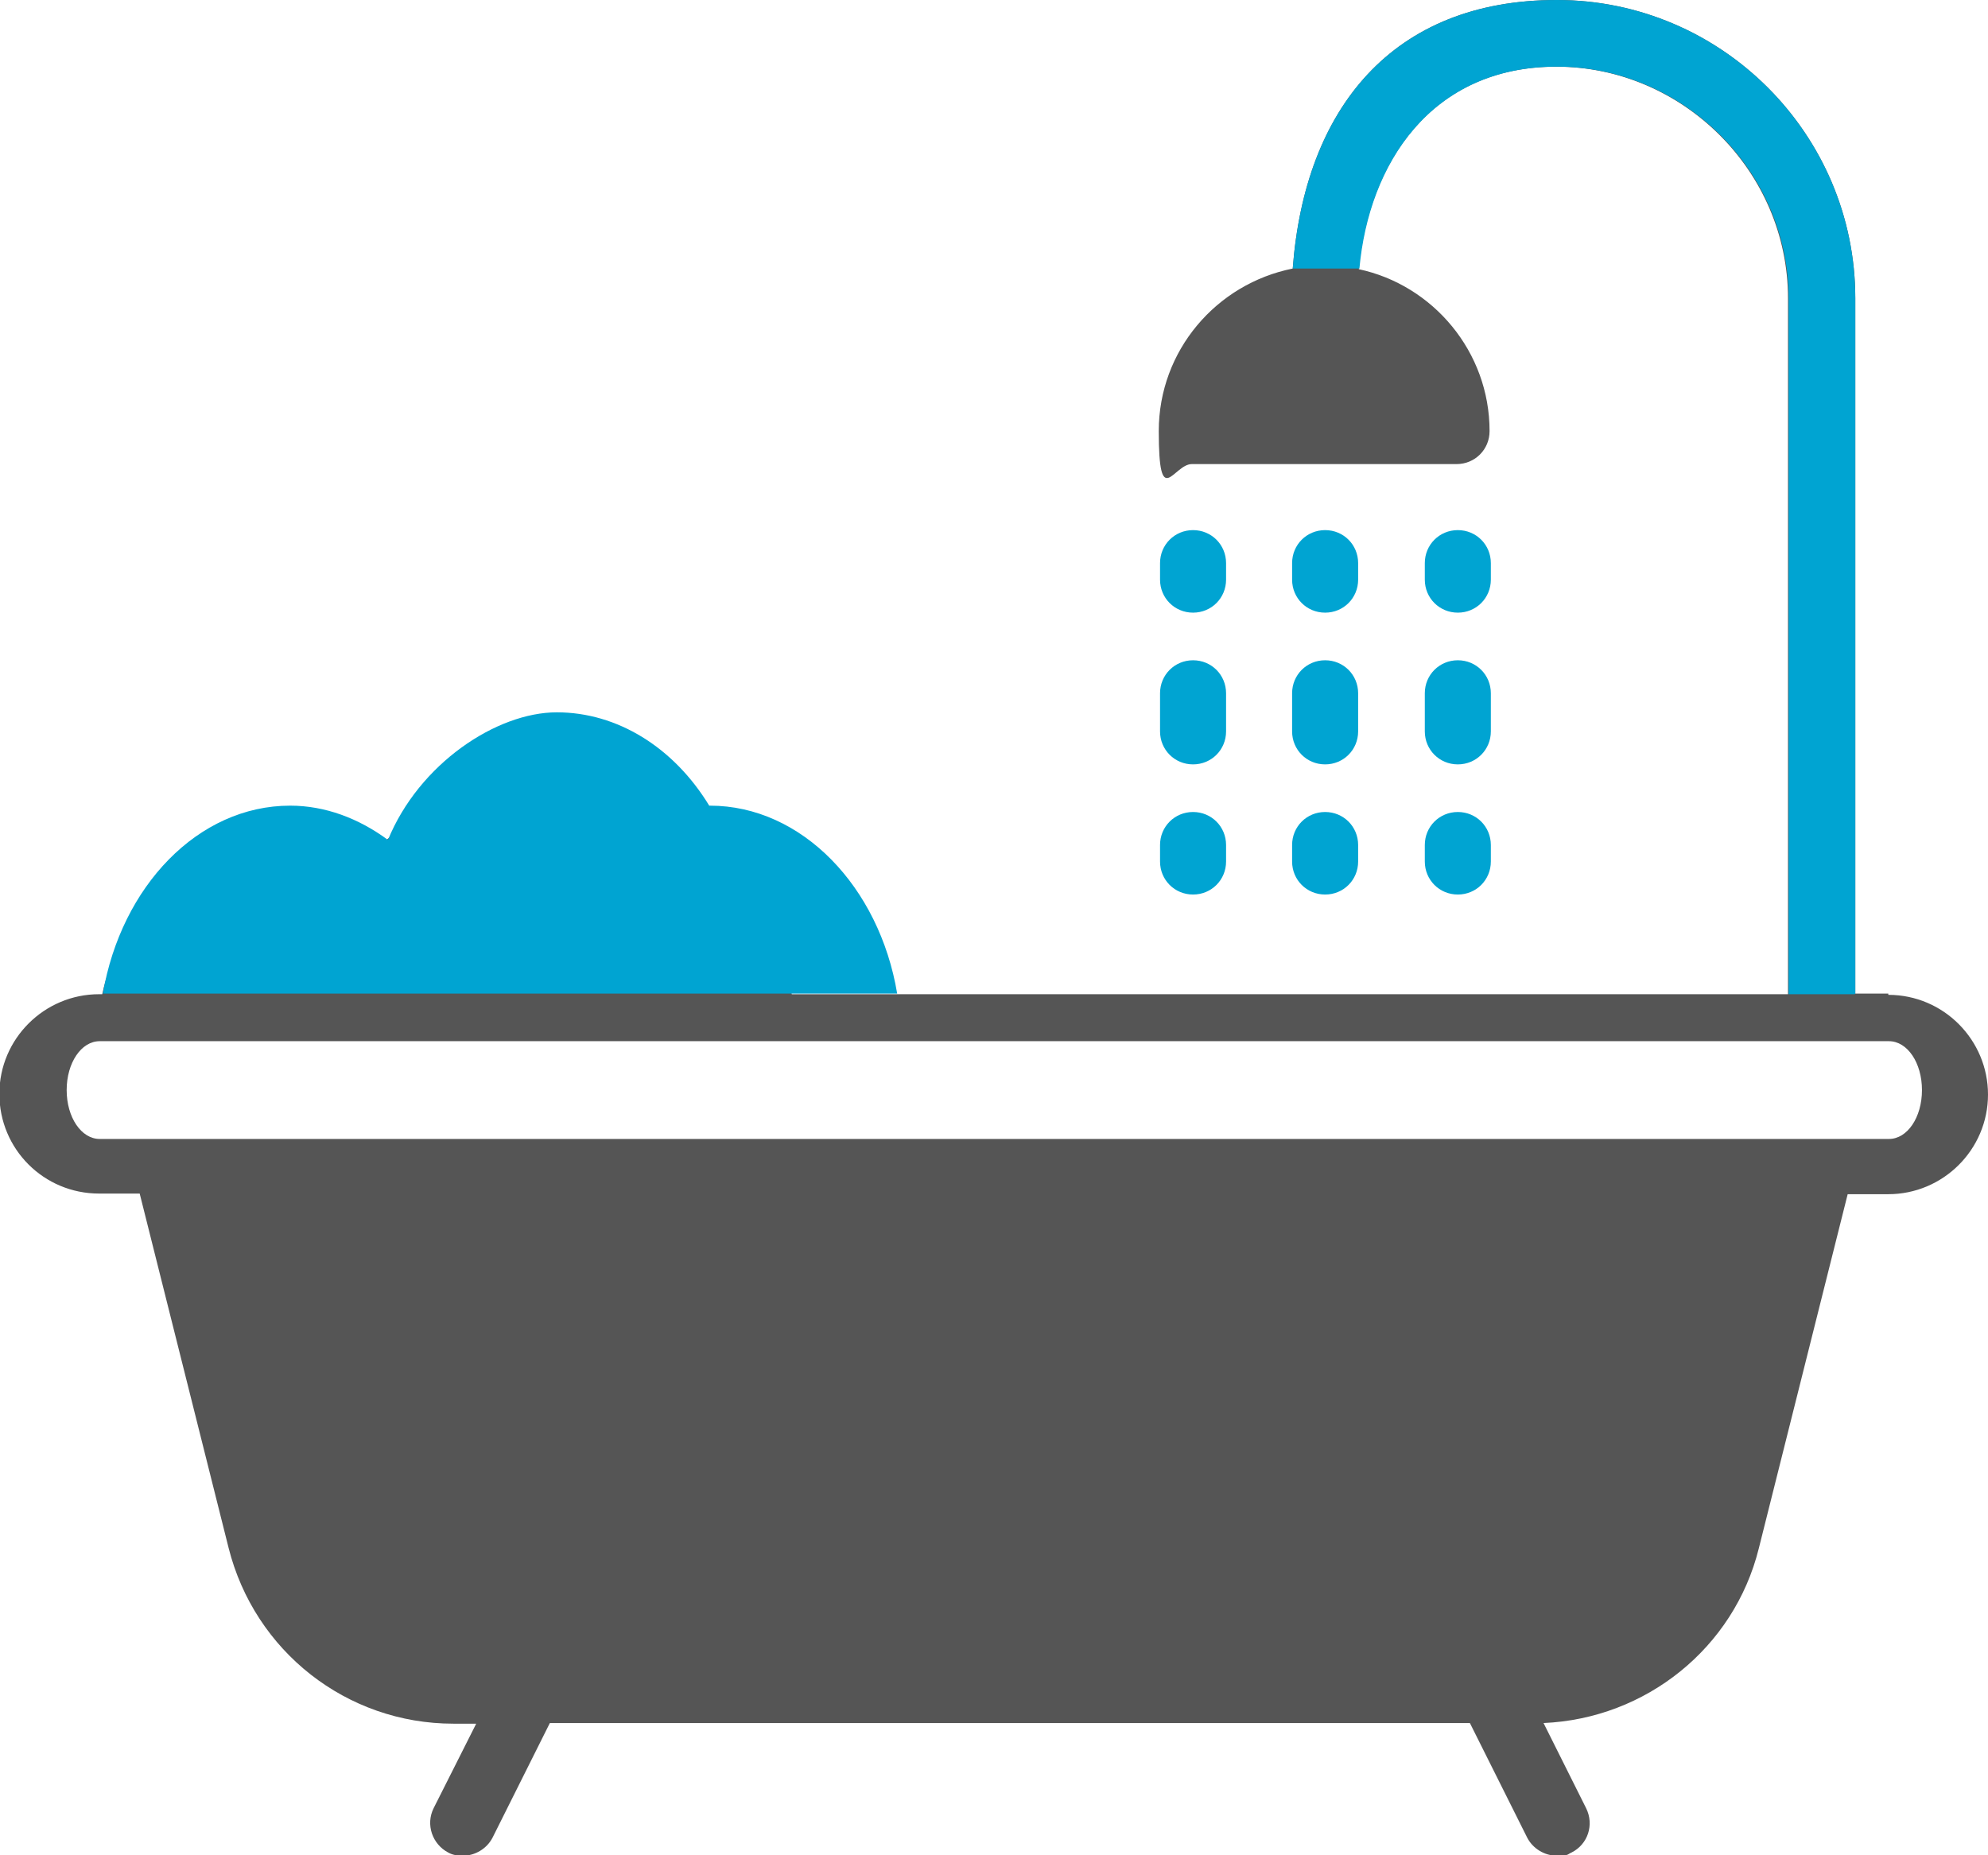 <svg xmlns="http://www.w3.org/2000/svg" xmlns:xlink="http://www.w3.org/1999/xlink" id="Layer_1" x="0px" y="0px" viewBox="0 0 313.1 292.2" style="enable-background:new 0 0 313.1 292.2;" xml:space="preserve"><style type="text/css">	.st0{fill:#555555;}	.st1{fill:#00A4D2;}</style><path class="st0" d="M297.4,156.5h-5.2V47c0-25.9-21.1-47-47-47s-39.7,17.1-41.6,42.3c-12,2.4-21.1,12.9-21.1,25.6s2.3,5.2,5.2,5.2 h41.7c2.9,0,5.2-2.3,5.2-5.2c0-12.5-8.9-23-20.6-25.5c1.5-16.5,11.3-31.9,31.1-31.9s36.5,16.4,36.5,36.5v109.6H124.7 c-2.4-11.9-13-20.9-25.6-20.9H99c-4.9-6.5-12.6-10.4-20.8-10.4s-18.8,5.7-23.1,14.2c-4-2.4-8.6-3.8-13.4-3.8 c-12.6,0-23.1,9-25.6,20.9h-0.5c-8.6,0-15.7,7-15.7,15.7s7,15.7,15.7,15.7H22l14,55.8c4.1,16.3,18.6,27.7,35.4,27.7H75l-6.7,13.3 c-1.3,2.6-0.2,5.7,2.3,7c0.7,0.4,1.5,0.5,2.3,0.5c1.9,0,3.8-1.1,4.7-2.9l9-18h144.9l9,18c0.9,1.8,2.8,2.9,4.7,2.9s1.6-0.2,2.3-0.5 c2.6-1.3,3.6-4.4,2.3-7l-6.7-13.4c16.1-0.7,30-11.8,33.9-27.5l14-55.8h6.4c8.6,0,15.7-7,15.7-15.7c0-8.6-7-15.7-15.7-15.7V156.5z  M297.4,179.4H15.7c-2.9,0-5.2-3.4-5.2-7.7c0-4.3,2.3-7.7,5.2-7.7h281.8c2.9,0,5.2,3.4,5.2,7.7c0,4.3-2.3,7.7-5.2,7.7H297.4z"></path><path class="st1" d="M187.9,96.5c2.9,0,5.2-2.3,5.2-5.2v-2.6c0-2.9-2.3-5.2-5.2-5.2s-5.2,2.3-5.2,5.2v2.6 C182.7,94.2,185,96.5,187.9,96.5z"></path><path class="st1" d="M187.9,120.4c2.9,0,5.2-2.3,5.2-5.2v-6c0-2.9-2.3-5.2-5.2-5.2s-5.2,2.3-5.2,5.2v6 C182.7,118.1,185,120.4,187.9,120.4z"></path><path class="st1" d="M187.9,140.9c2.9,0,5.2-2.3,5.2-5.2v-2.6c0-2.9-2.3-5.2-5.2-5.2s-5.2,2.3-5.2,5.2v2.6 C182.7,138.6,185,140.9,187.9,140.9z"></path><path class="st1" d="M208.7,96.5c2.9,0,5.2-2.3,5.2-5.2v-2.6c0-2.9-2.3-5.2-5.2-5.2s-5.2,2.3-5.2,5.2v2.6 C203.5,94.2,205.8,96.5,208.7,96.5z"></path><path class="st1" d="M203.5,115.2c0,2.9,2.3,5.2,5.2,5.2s5.2-2.3,5.2-5.2v-6c0-2.9-2.3-5.2-5.2-5.2s-5.2,2.3-5.2,5.2V115.2z"></path><path class="st1" d="M203.5,135.7c0,2.9,2.3,5.2,5.2,5.2s5.2-2.3,5.2-5.2v-2.6c0-2.9-2.3-5.2-5.2-5.2s-5.2,2.3-5.2,5.2V135.7z"></path><path class="st1" d="M229.6,96.5c2.9,0,5.2-2.3,5.2-5.2v-2.6c0-2.9-2.3-5.2-5.2-5.2s-5.2,2.3-5.2,5.2v2.6 C224.4,94.2,226.7,96.5,229.6,96.5z"></path><path class="st1" d="M224.4,115.2c0,2.9,2.3,5.2,5.2,5.2s5.2-2.3,5.2-5.2v-6c0-2.9-2.3-5.2-5.2-5.2s-5.2,2.3-5.2,5.2V115.2z"></path><path class="st1" d="M224.4,135.7c0,2.9,2.3,5.2,5.2,5.2s5.2-2.3,5.2-5.2v-2.6c0-2.9-2.3-5.2-5.2-5.2s-5.2,2.3-5.2,5.2V135.7z"></path><path class="st1" d="M141.3,156.5c-2.8-16.8-15-29.6-29.5-29.6h-0.1c-5.6-9.2-14.5-14.7-24-14.7s-21.7,8.1-26.6,20.1 c-4.6-3.4-9.9-5.4-15.4-5.4c-14.5,0-26.6,12.7-29.5,29.6H141.3L141.3,156.5z"></path><path class="st1" d="M292.2,156.5V47c0-25.9-21.1-47-47-47s-39.7,17.1-41.6,42.3h10.5c1.5-16.5,11.3-31.8,31.1-31.8 s36.5,16.4,36.5,36.5v109.6h10.4L292.2,156.5z"></path></svg>